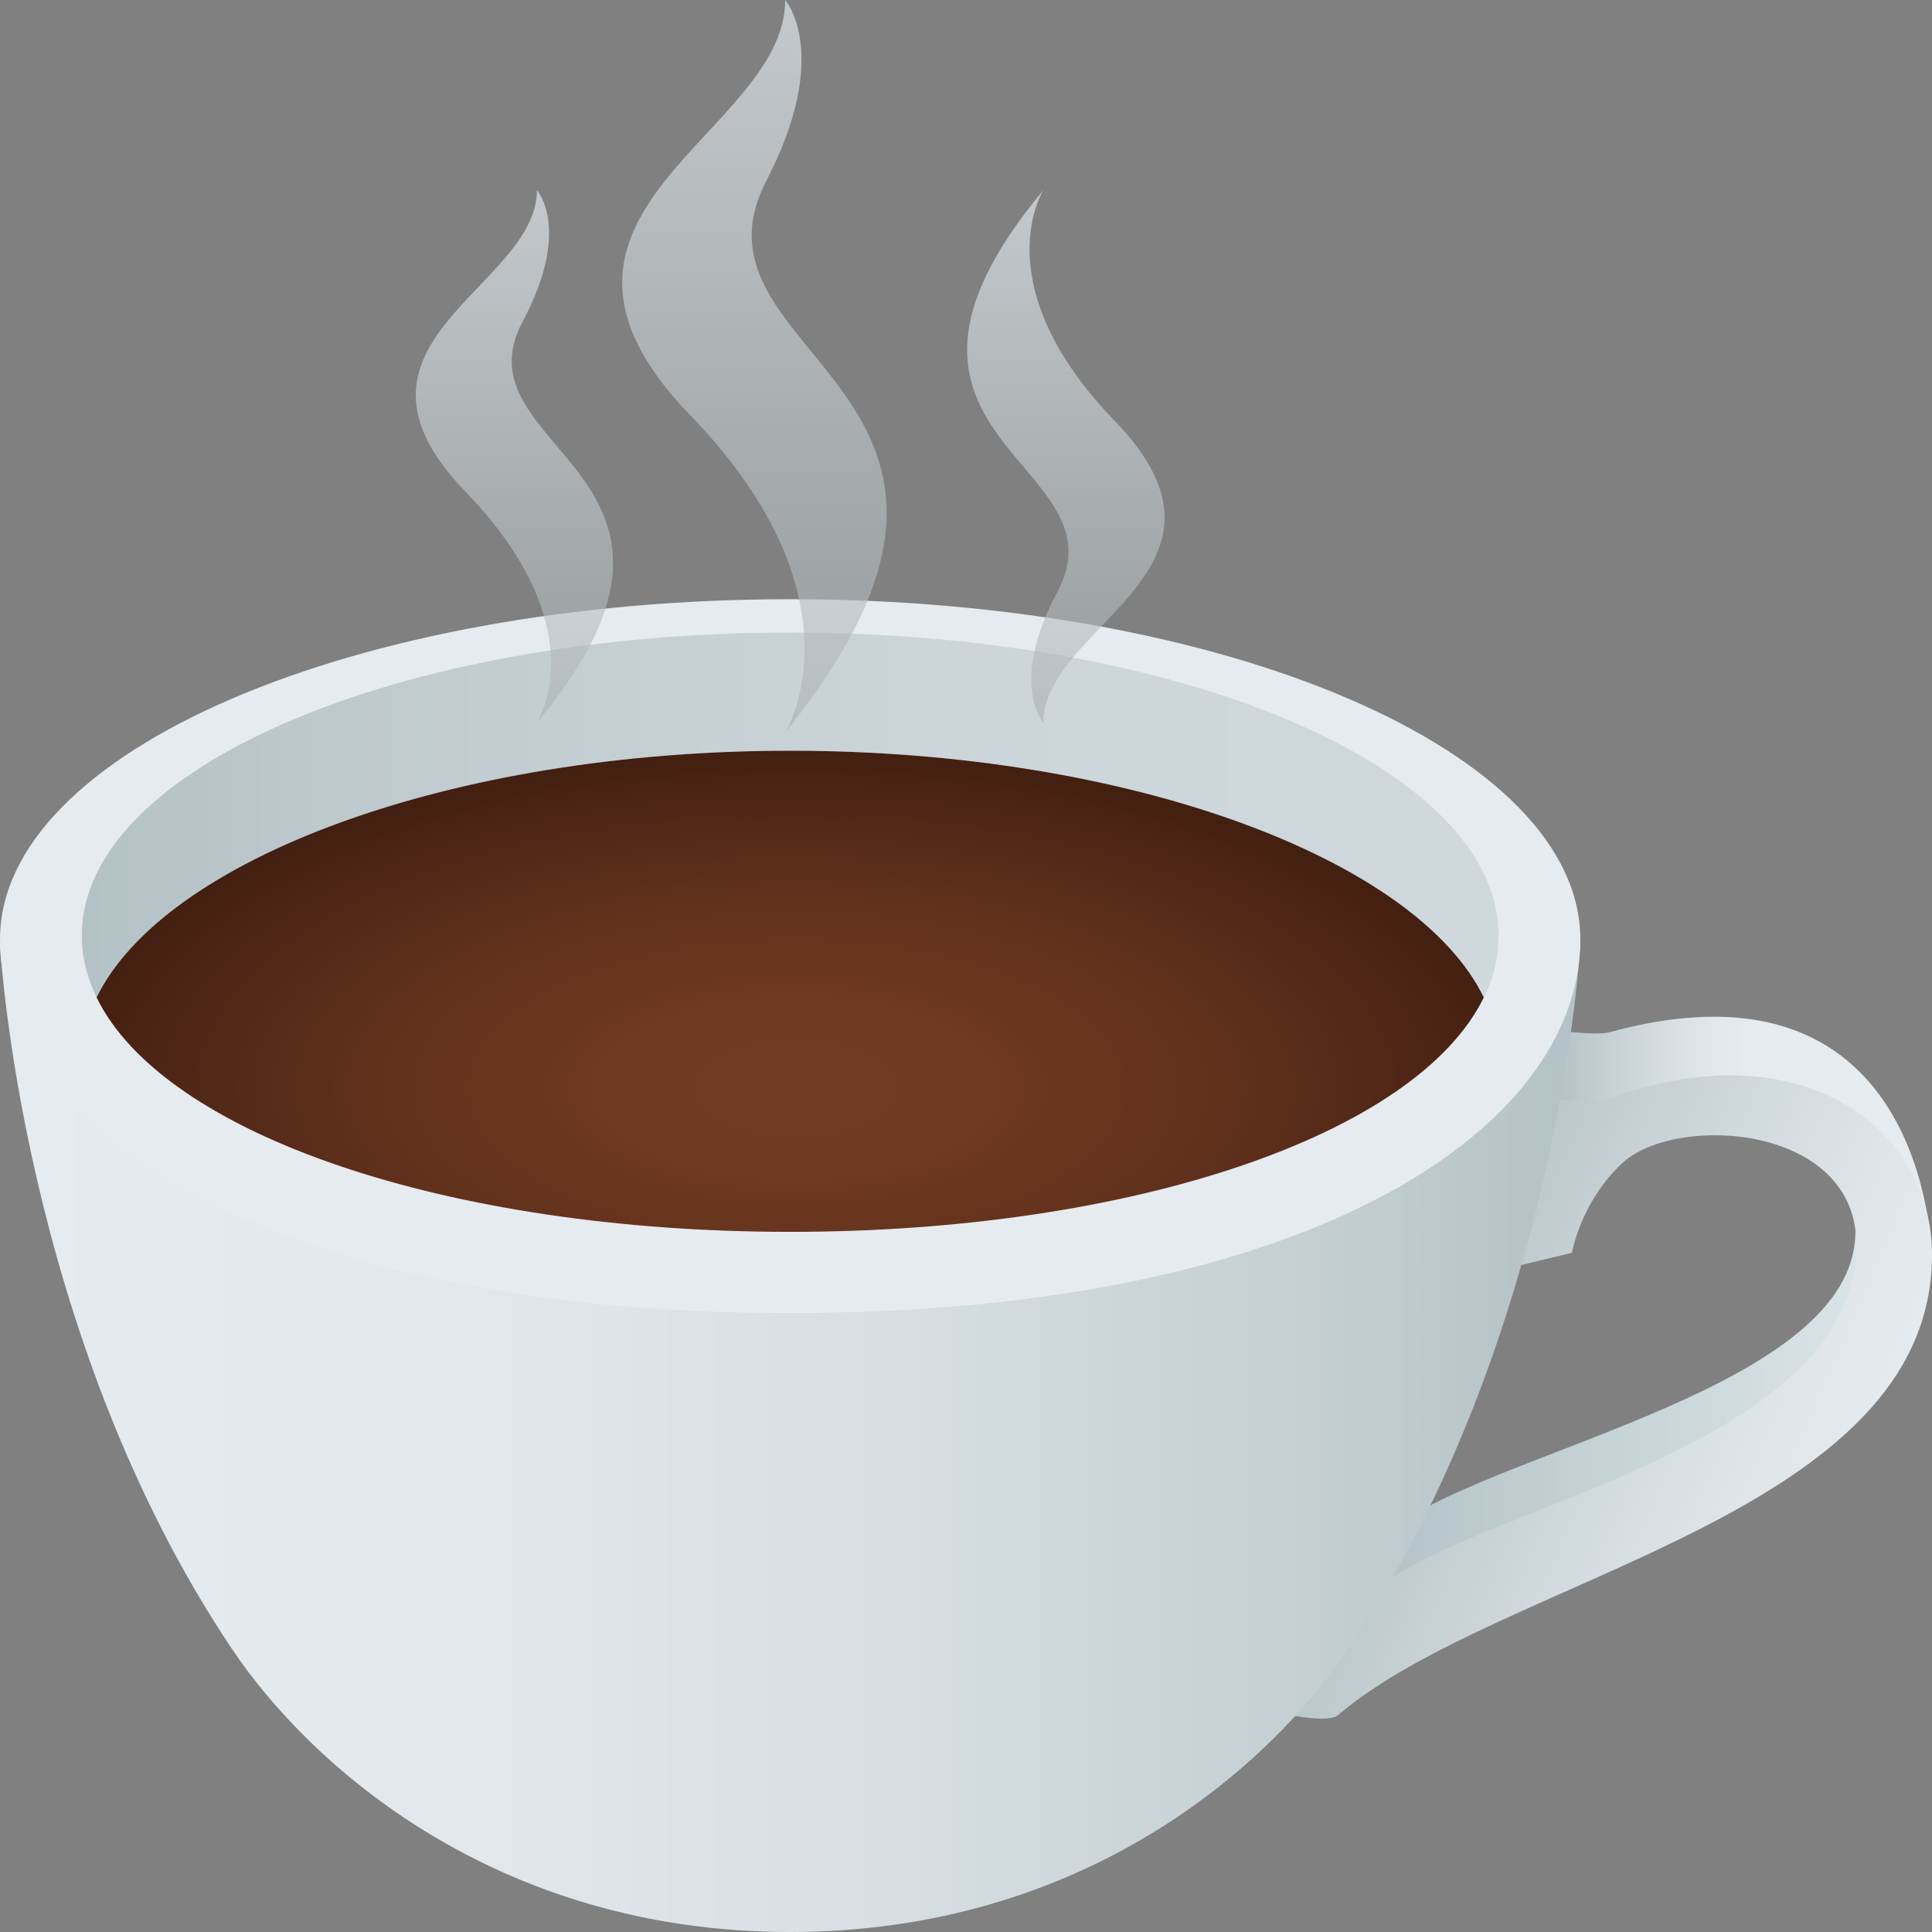 <?xml version="1.0" encoding="utf-8"?>
<!-- Generator: Adobe Illustrator 15.0.0, SVG Export Plug-In . SVG Version: 6.00 Build 0)  -->
<!DOCTYPE svg PUBLIC "-//W3C//DTD SVG 1.1//EN" "http://www.w3.org/Graphics/SVG/1.1/DTD/svg11.dtd">
<svg version="1.1" id="Layer_1" xmlns:x="http://ns.adobe.com/Extensibility/1.0/" xmlns:i="http://ns.adobe.com/AdobeIllustrator/10.0/" xmlns:graph="http://ns.adobe.com/Graphs/1.0/"
	 xmlns="http://www.w3.org/2000/svg" xmlns:xlink="http://www.w3.org/1999/xlink" xmlns:a="http://ns.adobe.com/AdobeSVGViewerExtensions/3.0/"
	 x="0px" y="0px" width="64px" height="64px" viewBox="0 0 64 64" enable-background="new 0 0 64 64" xml:space="preserve">
<rect x="0" y="0" width="64" height="64" fill="#808080" stroke="none"/>
<linearGradient id="SVGID_1_" gradientUnits="userSpaceOnUse" x1="50.324" y1="37.723" x2="64" y2="37.723">
	<stop  offset="0.091" style="stop-color:#B3C2C6"/>
	<stop  offset="0.22" style="stop-color:#C6D1D5"/>
	<stop  offset="0.42" style="stop-color:#DDE4E8"/>
	<stop  offset="0.545" style="stop-color:#E6EBEF"/>
	<a:midPointStop  offset="0.091" style="stop-color:#B3C2C6"/>
	<a:midPointStop  offset="0.397" style="stop-color:#B3C2C6"/>
	<a:midPointStop  offset="0.545" style="stop-color:#E6EBEF"/>
</linearGradient>
<path fill="url(#SVGID_1_)" d="M64,41.765c0,0,0-10.478-10.666-7.577c-0.449,0.133-1.824-0.066-1.824-0.066l-1.186,5.945   C50.336,40.066,57.418,32.335,64,41.765"/>
<linearGradient id="SVGID_2_" gradientUnits="userSpaceOnUse" x1="45.489" y1="46.799" x2="62.085" y2="46.799">
	<stop  offset="0" style="stop-color:#B3C3C7"/>
	<stop  offset="0.117" style="stop-color:#B8C7CB"/>
	<stop  offset="1" style="stop-color:#DAE5E8"/>
	<a:midPointStop  offset="0" style="stop-color:#B3C3C7"/>
	<a:midPointStop  offset="0.473" style="stop-color:#B3C3C7"/>
	<a:midPointStop  offset="1" style="stop-color:#DAE5E8"/>
</linearGradient>
<path fill="url(#SVGID_2_)" d="M60.555,45.956c2.795-1.854,0.906-5.149,0.906-5.149c0,5.127-11.658,7.166-15.211,9.737   C44.15,52.717,45.631,55.85,60.555,45.956z"/>
<linearGradient id="SVGID_3_" gradientUnits="userSpaceOnUse" x1="46.395" y1="44.291" x2="61.267" y2="50.691">
	<stop  offset="0" style="stop-color:#B3C2C6"/>
	<stop  offset="0.283" style="stop-color:#C6D1D5"/>
	<stop  offset="0.725" style="stop-color:#DDE4E8"/>
	<stop  offset="1" style="stop-color:#E6EBEF"/>
	<a:midPointStop  offset="0" style="stop-color:#B3C2C6"/>
	<a:midPointStop  offset="0.397" style="stop-color:#B3C2C6"/>
	<a:midPointStop  offset="1" style="stop-color:#E6EBEF"/>
</linearGradient>
<path fill="url(#SVGID_3_)" d="M50.336,41.919l1.738-0.419c0,0,0.287-1.698,1.676-2.978c1.77-1.633,7.744-1.281,7.744,2.702   c0,6.563-11.99,8.579-15.553,11.161c-1.494,1.081-3.199,4.433-3.199,4.433s1.289,0.255,1.578,0C49.76,52.177,64,50.246,64,41.566   c0-4.246-4.416-7.487-10.666-5.173c-0.438,0.167-2.135,0-2.135,0L50.336,41.919z"/>
<linearGradient id="SVGID_4_" gradientUnits="userSpaceOnUse" x1="0" y1="47.638" x2="52.352" y2="47.638">
	<stop  offset="0" style="stop-color:#E6EBEF"/>
	<stop  offset="0.286" style="stop-color:#E2E8EC"/>
	<stop  offset="0.56" style="stop-color:#D7DFE3"/>
	<stop  offset="0.83" style="stop-color:#C3CFD3"/>
	<stop  offset="1" style="stop-color:#B3C2C6"/>
	<a:midPointStop  offset="0" style="stop-color:#E6EBEF"/>
	<a:midPointStop  offset="0.715" style="stop-color:#E6EBEF"/>
	<a:midPointStop  offset="1" style="stop-color:#B3C2C6"/>
</linearGradient>
<path fill="url(#SVGID_4_)" d="M52.352,31.275H0c0,0,0.683,12.894,7.669,23.326C10.25,58.463,16.405,64,26.176,64   s15.925-5.537,18.507-9.398C51.668,44.182,52.352,31.275,52.352,31.275z"/>
<path fill="#E6EBEF" d="M26.176,19.85c14.457,0,26.175,5.048,26.175,11.271c0,6.227-8.875,12.375-26.175,12.375   C8.875,43.496,0,37.348,0,31.121C0,24.897,11.719,19.85,26.176,19.85z"/>
<linearGradient id="SVGID_5_" gradientUnits="userSpaceOnUse" x1="2.709" y1="26.998" x2="49.643" y2="26.998">
	<stop  offset="0" style="stop-color:#B3C2C6"/>
	<stop  offset="0.252" style="stop-color:#C0CCD0"/>
	<stop  offset="0.618" style="stop-color:#CBD5DA"/>
	<stop  offset="1" style="stop-color:#CFD8DD"/>
	<a:midPointStop  offset="0" style="stop-color:#B3C2C6"/>
	<a:midPointStop  offset="0.285" style="stop-color:#B3C2C6"/>
	<a:midPointStop  offset="1" style="stop-color:#CFD8DD"/>
</linearGradient>
<path fill="url(#SVGID_5_)" d="M26.176,24.869c11.318,0,20.757,3.616,22.976,8.173c0.318-0.63,0.49-1.336,0.49-2.053   c0-5.548-10.508-10.035-23.466-10.035c-12.959,0-23.467,4.487-23.467,10.035c0,0.706,0.171,1.39,0.491,2.053   C5.419,28.485,14.858,24.869,26.176,24.869z"/>
<radialGradient id="SVGID_6_" cx="6.035" cy="61.024" r="23.365" gradientTransform="matrix(1.067 0 0 0.491 19.916 6.083)" gradientUnits="userSpaceOnUse">
	<stop  offset="0" style="stop-color:#733B23"/>
	<stop  offset="0.268" style="stop-color:#6E3821"/>
	<stop  offset="0.566" style="stop-color:#61311C"/>
	<stop  offset="0.877" style="stop-color:#4B2414"/>
	<stop  offset="1" style="stop-color:#401E10"/>
	<a:midPointStop  offset="0" style="stop-color:#733B23"/>
	<a:midPointStop  offset="0.685" style="stop-color:#733B23"/>
	<a:midPointStop  offset="1" style="stop-color:#401E10"/>
</radialGradient>
<path fill="url(#SVGID_6_)" d="M26.176,40.807c11.318,0,20.757-3.211,22.976-7.765c-2.209-4.557-11.658-8.173-22.976-8.173   S5.419,28.485,3.2,33.042C5.419,37.596,14.858,40.807,26.176,40.807z"/>
<linearGradient id="SVGID_7_" gradientUnits="userSpaceOnUse" x1="24.991" y1="24.263" x2="24.991" y2="0">
	<stop  offset="0" style="stop-color:#A9B0B3"/>
	<stop  offset="0.316" style="stop-color:#BDC4C7"/>
	<stop  offset="0.961" style="stop-color:#EFF6FC"/>
	<stop  offset="1" style="stop-color:#F2F9FF"/>
	<a:midPointStop  offset="0" style="stop-color:#A9B0B3"/>
	<a:midPointStop  offset="0.545" style="stop-color:#A9B0B3"/>
	<a:midPointStop  offset="1" style="stop-color:#F2F9FF"/>
</linearGradient>
<path opacity="0.6" fill="url(#SVGID_7_)" enable-background="new    " d="M26.011,24.263c0,0,2.753-4.423-3.158-10.521   C16.368,7.035,26.011,4.454,26.011,0c0,0,1.557,1.772-0.619,5.977C22.299,11.921,35.195,12.869,26.011,24.263z"/>
<linearGradient id="SVGID_8_" gradientUnits="userSpaceOnUse" x1="17.041" y1="23.941" x2="17.041" y2="6.296">
	<stop  offset="0" style="stop-color:#A9B0B3"/>
	<stop  offset="0.316" style="stop-color:#BDC4C7"/>
	<stop  offset="0.961" style="stop-color:#EFF6FC"/>
	<stop  offset="1" style="stop-color:#F2F9FF"/>
	<a:midPointStop  offset="0" style="stop-color:#A9B0B3"/>
	<a:midPointStop  offset="0.545" style="stop-color:#A9B0B3"/>
	<a:midPointStop  offset="1" style="stop-color:#F2F9FF"/>
</linearGradient>
<path opacity="0.6" fill="url(#SVGID_8_)" enable-background="new    " d="M17.787,23.941c0,0,2.027-3.108-2.368-7.654   c-4.778-4.939,2.368-6.748,2.368-9.991c0,0,1.162,1.292-0.469,4.346C15.003,14.965,24.678,15.647,17.787,23.941z"/>
<linearGradient id="SVGID_9_" gradientUnits="userSpaceOnUse" x1="35.309" y1="23.941" x2="35.309" y2="6.296">
	<stop  offset="0" style="stop-color:#A9B0B3"/>
	<stop  offset="0.316" style="stop-color:#BDC4C7"/>
	<stop  offset="0.961" style="stop-color:#EFF6FC"/>
	<stop  offset="1" style="stop-color:#F2F9FF"/>
	<a:midPointStop  offset="0" style="stop-color:#A9B0B3"/>
	<a:midPointStop  offset="0.545" style="stop-color:#A9B0B3"/>
	<a:midPointStop  offset="1" style="stop-color:#F2F9FF"/>
</linearGradient>
<path opacity="0.6" fill="url(#SVGID_9_)" enable-background="new    " d="M34.564,6.296c0,0-2.005,3.133,2.369,7.654   c4.777,4.941-2.369,6.75-2.369,9.991c0,0-1.162-1.289,0.469-4.346C37.338,15.272,27.664,14.579,34.564,6.296z"/>
</svg>
